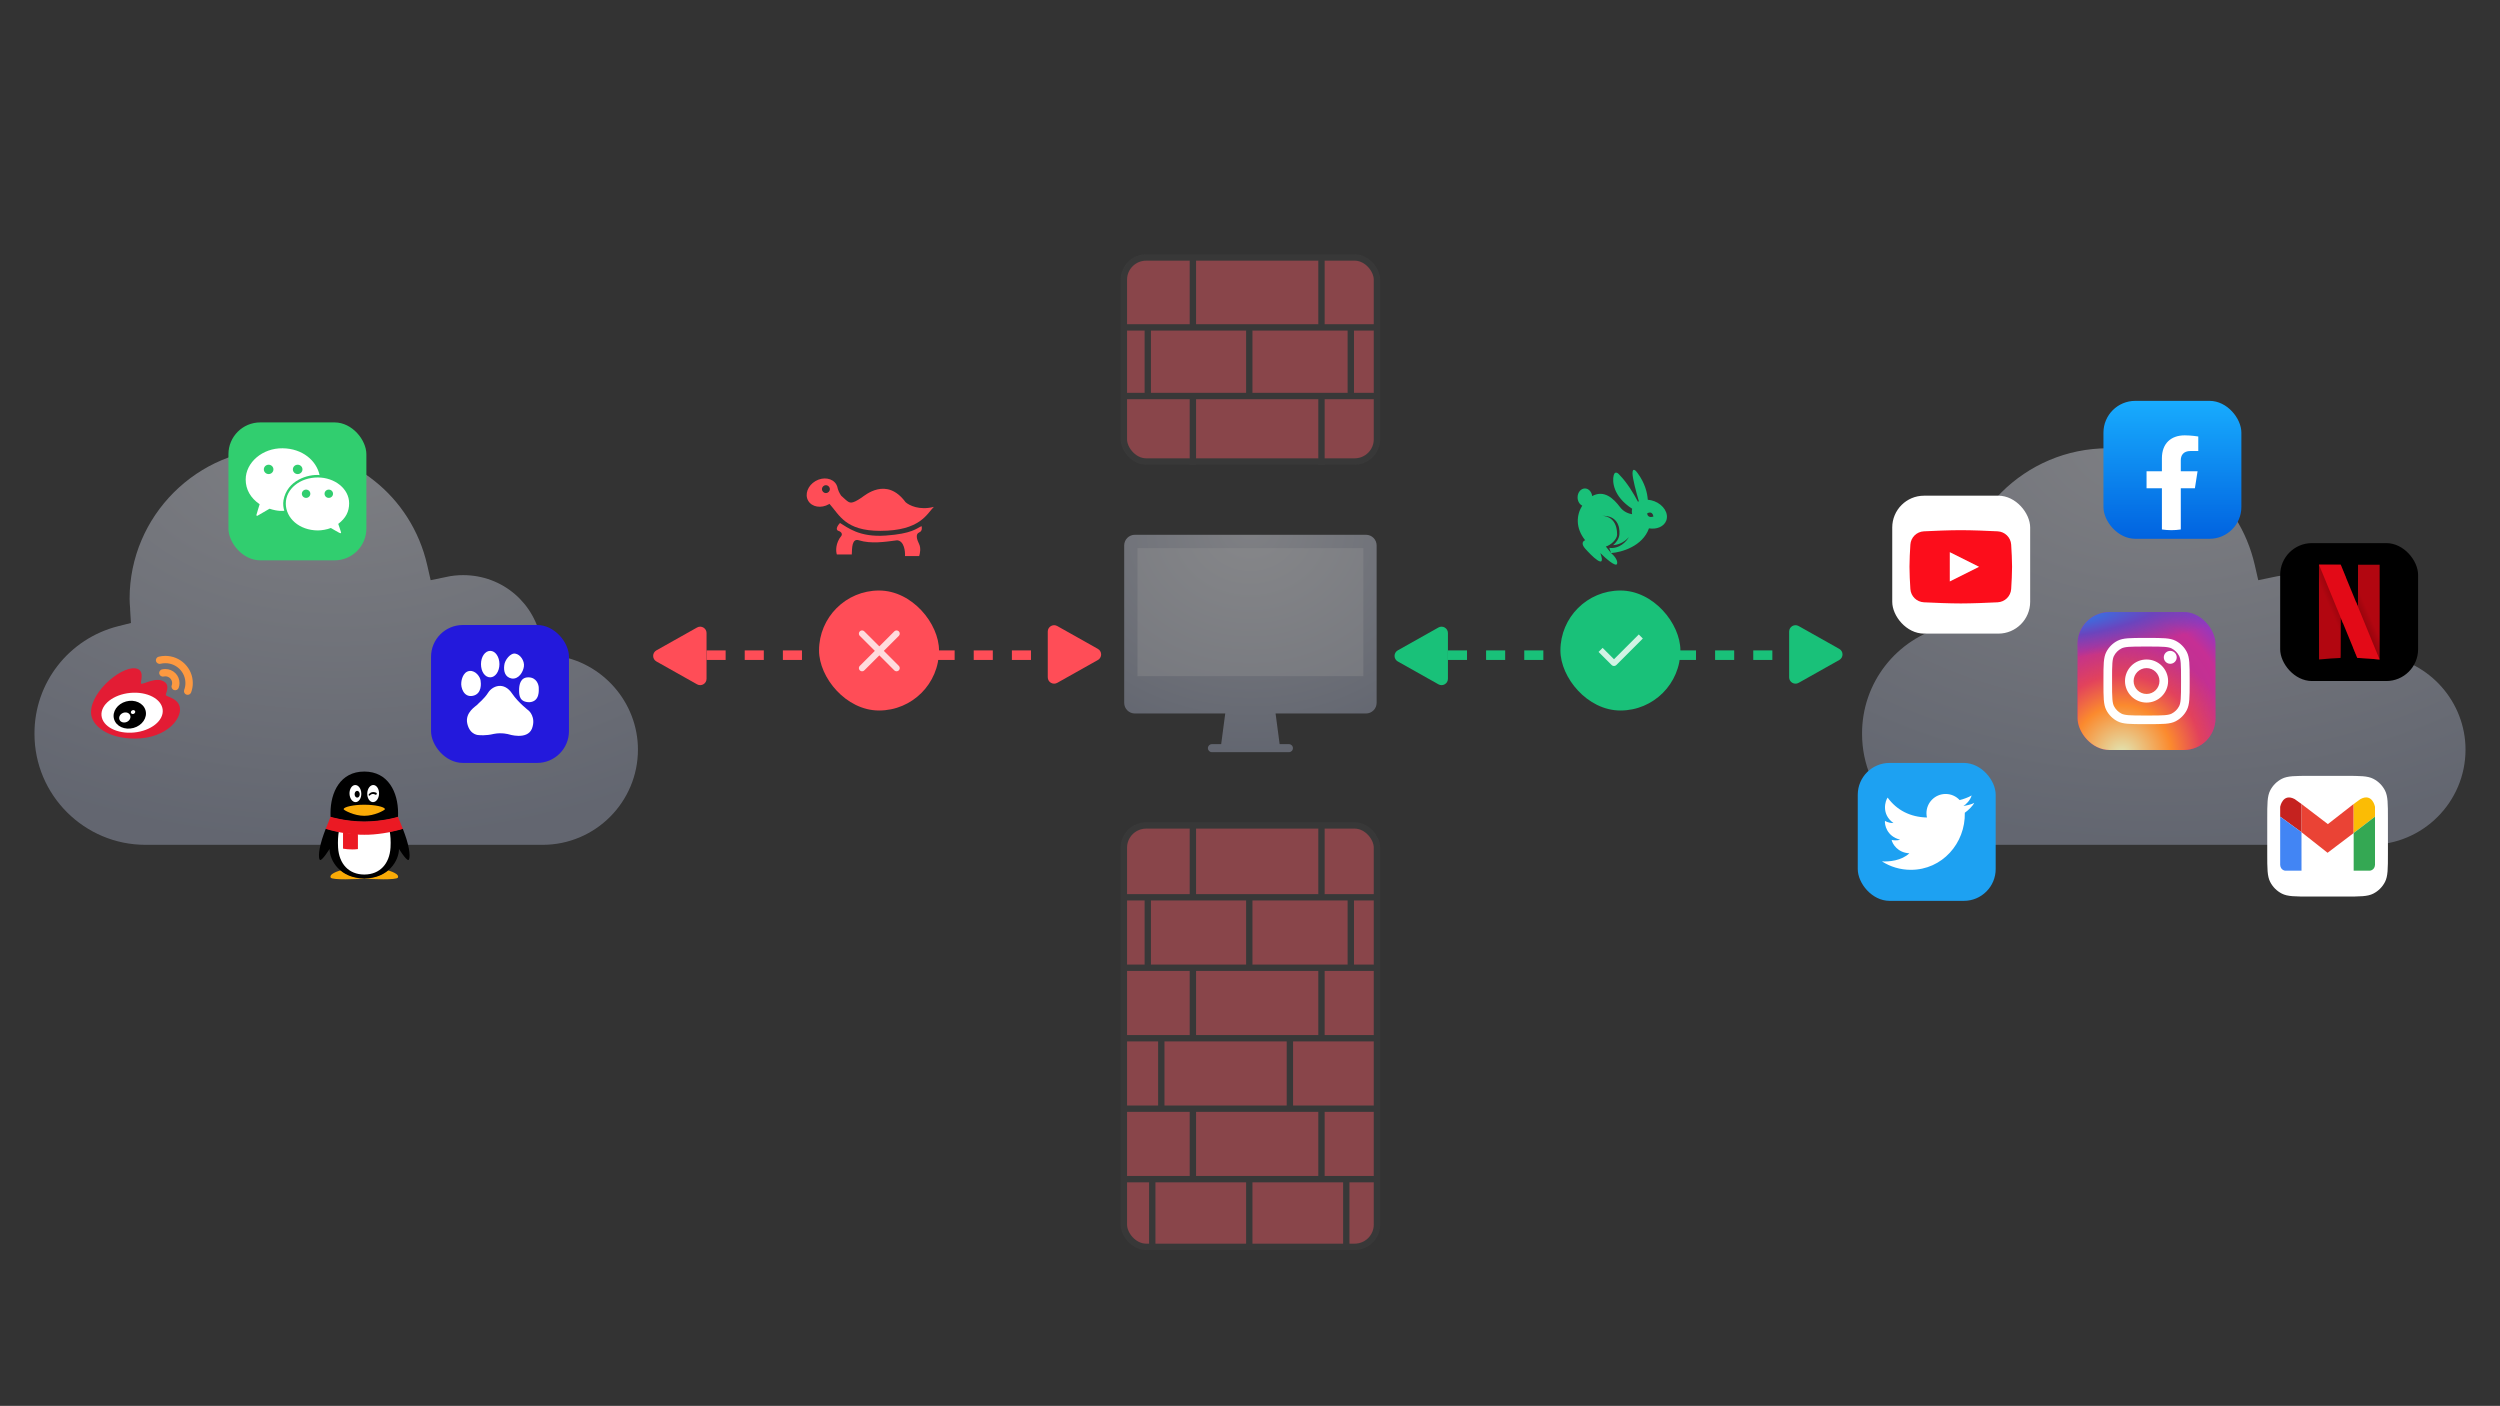 <svg width="786" height="442" viewBox="0 0 786 442" fill="none" xmlns="http://www.w3.org/2000/svg">
<rect x="0" y="0" width="786" height="442" fill="#333333" stroke="none"/>
<g opacity="0.5">
<path d="M353.447 171.491C353.447 169.639 354.943 168.137 356.789 168.137H429.469C431.315 168.137 432.811 169.639 432.811 171.491V220.965C432.811 222.817 431.315 224.319 429.469 224.319H401.037L402.318 233.962H405.242C405.934 233.962 406.495 234.525 406.495 235.22C406.495 235.915 405.934 236.478 405.242 236.478H381.016C380.324 236.478 379.763 235.915 379.763 235.22C379.763 234.525 380.324 233.962 381.016 233.962H383.94L385.22 224.319H356.789C354.943 224.319 353.447 222.817 353.447 220.965V171.491Z" fill="url(#paint0_radial_142_9027)"/>
<rect opacity="0.6" x="357.624" y="172.33" width="71.009" height="40.25" fill="#F9F9F9" fill-opacity="0.56"/>
</g>
<g opacity="0.7">
<rect x="353.345" y="259.523" width="79.568" height="132.477" rx="7" fill="#FD5D6A" fill-opacity="0.6" stroke="#3B3B3B" stroke-width="2"/>
<path d="M352.664 282.108H433.197" stroke="#3B3B3B" stroke-width="2"/>
<path d="M352.664 304.263H433.197" stroke="#3B3B3B" stroke-width="2"/>
<path d="M352.664 326.418H433.197" stroke="#3B3B3B" stroke-width="2"/>
<path d="M352.664 348.573H433.197" stroke="#3B3B3B" stroke-width="2"/>
<path d="M352.664 370.728H433.197" stroke="#3B3B3B" stroke-width="2"/>
<path d="M375.041 259.952V282.107" stroke="#3B3B3B" stroke-width="2"/>
<path d="M360.857 282.108V304.263" stroke="#3B3B3B" stroke-width="2"/>
<path d="M375.041 304.263V326.418" stroke="#3B3B3B" stroke-width="2"/>
<path d="M365.112 326.418V348.573" stroke="#3B3B3B" stroke-width="2"/>
<path d="M375.041 348.573V370.728" stroke="#3B3B3B" stroke-width="2"/>
<path d="M362.274 370.728V391.454" stroke="#3B3B3B" stroke-width="2"/>
<path d="M415.472 259.952V282.107" stroke="#3B3B3B" stroke-width="2"/>
<path d="M392.773 282.108V304.263" stroke="#3B3B3B" stroke-width="2"/>
<path d="M424.692 282.108V304.263" stroke="#3B3B3B" stroke-width="2"/>
<path d="M415.472 304.263V326.418" stroke="#3B3B3B" stroke-width="2"/>
<path d="M405.541 326.418V348.573" stroke="#3B3B3B" stroke-width="2"/>
<path d="M415.472 348.573V370.728" stroke="#3B3B3B" stroke-width="2"/>
<path d="M392.773 370.728V391.454" stroke="#3B3B3B" stroke-width="2"/>
<path d="M423.273 370.728V391.454" stroke="#3B3B3B" stroke-width="2"/>
</g>
<g opacity="0.7">
<rect x="353.345" y="80.955" width="79.568" height="64.136" rx="7" fill="#FD5D6A" fill-opacity="0.6" stroke="#3B3B3B" stroke-width="2"/>
<path d="M352.664 102.929H433.197" stroke="#3B3B3B" stroke-width="2"/>
<path d="M352.664 124.51H433.197" stroke="#3B3B3B" stroke-width="2"/>
<path d="M375.041 81.347V102.929" stroke="#3B3B3B" stroke-width="2"/>
<path d="M360.857 102.929V124.51" stroke="#3B3B3B" stroke-width="2"/>
<path d="M375.041 124.51V146.091" stroke="#3B3B3B" stroke-width="2"/>
<path d="M415.472 81.347V102.929" stroke="#3B3B3B" stroke-width="2"/>
<path d="M392.773 102.929V124.51" stroke="#3B3B3B" stroke-width="2"/>
<path d="M424.692 102.929V124.51" stroke="#3B3B3B" stroke-width="2"/>
<path d="M415.472 124.51V146.091" stroke="#3B3B3B" stroke-width="2"/>
</g>
<path opacity="0.5" d="M88.156 140.938C110.353 140.938 129.367 155.989 134.309 177.647L135.398 182.413L140.256 181.41C142.015 180.991 143.858 180.824 145.617 180.824C158.014 180.824 168.317 189.688 170.244 201.896L170.83 205.575L174.516 206.077C189.342 208 200.566 220.794 200.566 235.678C200.566 252.151 187.164 265.614 170.579 265.614H45.772C26.506 265.614 10.842 249.977 10.842 230.745C10.758 214.69 21.648 200.809 37.144 196.879L41.165 195.876L40.913 191.695V191.277C40.83 190.273 40.746 189.27 40.746 188.266C40.746 162.177 62.022 140.938 88.156 140.938Z" fill="url(#paint1_radial_142_9027)"/>
<path d="M43.305 210.323C39.201 208.611 28.617 216.942 28.617 223.967C28.617 228.08 33.818 232.21 42.413 232.21C52.943 232.21 58.011 225.044 56.263 221.531C55.147 219.292 52.318 219.096 52.14 218.495C52.024 218.107 53.443 215.777 51.908 214.524C49.29 212.387 44.84 215.46 44.341 214.912C44.029 214.571 45.519 211.246 43.305 210.323Z" fill="#E31C34"/>
<path d="M51.152 223.155C51.489 226.593 47.455 229.793 42.143 230.301C36.831 230.809 32.252 228.434 31.915 224.996C31.579 221.558 35.612 218.358 40.925 217.85C46.237 217.342 50.816 219.717 51.152 223.155Z" fill="white"/>
<path fill-rule="evenodd" clip-rule="evenodd" d="M45.753 223.332C46.403 225.63 44.714 228.106 41.98 228.863C39.246 229.62 36.502 228.37 35.852 226.072C35.202 223.774 36.891 221.298 39.625 220.541C42.359 219.785 45.103 221.034 45.753 223.332ZM40.89 224.813C41.251 225.582 40.806 226.545 39.894 226.964C38.982 227.383 37.95 227.099 37.589 226.33C37.227 225.561 37.673 224.598 38.585 224.179C39.496 223.76 40.528 224.044 40.89 224.813ZM42.085 224.413C42.441 224.249 42.614 223.874 42.474 223.574C42.333 223.275 41.931 223.164 41.575 223.328C41.22 223.491 41.046 223.866 41.187 224.166C41.328 224.465 41.73 224.576 42.085 224.413Z" fill="black"/>
<path d="M50.455 208.688C50.941 208.569 51.452 208.505 51.978 208.505C55.468 208.505 58.296 211.303 58.296 214.754C58.296 215.516 58.159 216.244 57.908 216.916C57.687 217.51 57.994 218.17 58.595 218.389C59.196 218.609 59.863 218.305 60.085 217.71C60.429 216.787 60.617 215.791 60.617 214.754C60.617 210.035 56.749 206.21 51.978 206.21C51.262 206.21 50.565 206.297 49.897 206.46C49.275 206.613 48.896 207.235 49.05 207.85C49.204 208.465 49.833 208.84 50.455 208.688Z" fill="#FD9940"/>
<path d="M51.48 212.693C51.639 212.656 51.806 212.635 51.978 212.635C53.161 212.635 54.12 213.584 54.12 214.754C54.12 215.009 54.075 215.251 53.993 215.475C53.775 216.071 54.087 216.729 54.689 216.944C55.291 217.16 55.956 216.852 56.175 216.256C56.347 215.786 56.44 215.279 56.44 214.754C56.44 212.316 54.443 210.341 51.978 210.341C51.623 210.341 51.276 210.382 50.943 210.461C50.319 210.607 49.934 211.226 50.083 211.842C50.231 212.459 50.856 212.84 51.48 212.693Z" fill="#FD9940"/>
<rect x="71.824" y="132.807" width="43.365" height="43.365" rx="10" fill="#31CE6F"/>
<path fill-rule="evenodd" clip-rule="evenodd" d="M88.87 140.939C82.521 140.846 77.245 145.398 77.245 150.767C77.245 153.866 78.739 156.554 81.631 158.528C81.631 158.528 80.571 161.94 80.586 162.009C80.601 162.077 80.832 162.212 80.912 162.168C80.992 162.124 84.743 159.941 84.743 159.941C87.431 160.842 89.071 160.62 89.351 160.582C89.37 160.58 89.383 160.578 89.389 160.577C89.103 159.758 88.915 158.482 89.129 157.279C90.249 150.984 96.855 149.026 100.475 149.361C99.476 144.815 95.133 141.031 88.87 140.939ZM84.457 146.106C83.624 146.106 82.949 146.765 82.949 147.578C82.949 148.39 83.624 149.049 84.457 149.049C85.29 149.049 85.965 148.39 85.965 147.578C85.965 146.765 85.29 146.106 84.457 146.106ZM93.587 146.106C92.754 146.106 92.079 146.765 92.079 147.578C92.079 148.39 92.754 149.049 93.587 149.049C94.419 149.049 95.095 148.39 95.095 147.578C95.095 146.765 94.419 146.106 93.587 146.106Z" fill="white"/>
<path fill-rule="evenodd" clip-rule="evenodd" d="M109.769 158.237C109.769 153.638 105.211 150.115 99.922 150.115C94.322 150.115 89.856 153.717 89.856 158.316C89.856 162.923 94.104 166.738 99.928 166.769C101.101 166.775 102.847 166.481 104.024 166.001C104.024 166.001 106.839 167.666 106.996 167.654C107.154 167.642 107.235 167.52 107.241 167.416C107.247 167.311 106.344 164.712 106.344 164.712C108.761 162.866 109.769 160.831 109.769 158.237ZM96.236 153.931C95.499 153.931 94.902 154.515 94.902 155.235C94.902 155.955 95.499 156.539 96.236 156.539C96.973 156.539 97.57 155.955 97.57 155.235C97.57 154.515 96.973 153.931 96.236 153.931ZM103.37 153.931C102.634 153.931 102.036 154.515 102.036 155.235C102.036 155.955 102.634 156.539 103.37 156.539C104.108 156.539 104.705 155.955 104.705 155.235C104.705 154.515 104.108 153.931 103.37 153.931Z" fill="white"/>
<path d="M114.531 276.065C111.58 276.065 108.872 275.077 107.128 273.603C106.241 273.87 105.108 274.295 104.393 274.821C103.783 275.273 103.857 275.731 103.968 275.92C104.454 276.736 112.271 276.443 114.531 276.186V276.065Z" fill="#FAAB07"/>
<path d="M114.529 276.065C117.48 276.065 120.188 275.077 121.932 273.603C122.819 273.869 123.949 274.294 124.667 274.82C125.277 275.272 125.203 275.731 125.092 275.92C124.606 276.736 116.789 276.443 114.529 276.186V276.065Z" fill="#FAAB07"/>
<path d="M114.549 258.379C119.423 258.346 123.328 257.405 124.65 257.041C124.967 256.953 125.136 256.801 125.136 256.801C125.136 256.757 125.156 256.009 125.156 255.621C125.156 249.115 122.084 242.576 114.533 242.576C106.978 242.576 103.909 249.115 103.909 255.621C103.909 256.009 103.929 256.757 103.929 256.801C103.929 256.801 104.068 256.946 104.317 257.017C105.538 257.358 109.518 258.346 114.516 258.383H114.549V258.379Z" fill="black"/>
<path d="M127.791 263.799C127.487 262.828 127.076 261.695 126.658 260.605C126.658 260.605 126.418 260.575 126.297 260.612C122.55 261.701 118.007 262.393 114.547 262.352H114.51C111.07 262.393 106.558 261.708 102.824 260.629C102.683 260.588 102.399 260.605 102.399 260.605C101.981 261.695 101.57 262.828 101.266 263.799C99.826 268.436 100.291 270.352 100.649 270.396C101.411 270.487 103.617 266.905 103.617 266.905C103.617 270.544 106.902 276.132 114.429 276.186C114.463 276.186 114.594 276.186 114.628 276.186C122.152 276.136 125.44 270.547 125.44 266.905C125.44 266.905 127.646 270.487 128.408 270.396C128.765 270.352 129.231 268.436 127.791 263.799Z" fill="black"/>
<path d="M111.843 252.187C110.818 252.235 109.945 251.068 109.887 249.584C109.833 248.1 110.616 246.859 111.641 246.812C112.666 246.764 113.54 247.931 113.594 249.419C113.654 250.903 112.869 252.144 111.843 252.187Z" fill="white"/>
<path d="M119.172 249.584C119.118 251.068 118.242 252.235 117.216 252.188C116.191 252.14 115.409 250.899 115.463 249.416C115.517 247.932 116.393 246.765 117.415 246.809C118.444 246.859 119.226 248.1 119.172 249.584Z" fill="white"/>
<path d="M120.994 254.285C120.721 253.678 117.962 253.004 114.549 253.004H114.512C111.099 253.004 108.34 253.678 108.067 254.285C108.054 254.312 108.047 254.339 108.047 254.373C108.047 254.417 108.06 254.457 108.084 254.491C108.313 254.828 111.376 256.491 114.512 256.491H114.549C117.685 256.491 120.744 254.828 120.977 254.491C121.001 254.457 121.014 254.417 121.014 254.373C121.014 254.339 121.004 254.309 120.994 254.285Z" fill="#FAAB07"/>
<path d="M113.102 249.604C113.149 250.191 112.829 250.71 112.384 250.768C111.942 250.825 111.544 250.397 111.497 249.81C111.45 249.223 111.77 248.704 112.212 248.646C112.657 248.589 113.055 249.021 113.102 249.604Z" fill="black"/>
<path d="M115.916 249.8C116.007 249.638 116.624 248.785 117.899 249.095C118.232 249.176 118.388 249.298 118.421 249.345C118.469 249.416 118.482 249.513 118.435 249.648C118.337 249.915 118.138 249.905 118.027 249.854C117.956 249.82 117.066 249.227 116.246 250.114C116.189 250.174 116.088 250.195 115.993 250.124C115.899 250.05 115.862 249.905 115.916 249.8Z" fill="black"/>
<path d="M114.551 262.136H114.514C112.16 262.163 109.307 261.853 106.545 261.307C106.309 262.676 106.167 264.399 106.289 266.453C106.599 271.643 109.681 274.905 114.436 274.952H114.629C119.387 274.905 122.47 271.643 122.78 266.453C122.901 264.399 122.76 262.679 122.524 261.307C119.758 261.853 116.905 262.167 114.551 262.136Z" fill="white"/>
<path d="M107.845 261.701V266.807C107.845 266.807 110.185 267.279 112.529 266.952V262.244C111.042 262.16 109.44 261.974 107.845 261.701Z" fill="#EB1923"/>
<path d="M125.132 256.801C125.132 256.801 120.583 258.238 114.546 258.278H114.509C108.482 258.238 103.94 256.804 103.923 256.801L102.398 260.605C106.209 261.755 110.938 262.494 114.509 262.453H114.546C118.118 262.497 122.843 261.755 126.657 260.605L125.132 256.801Z" fill="#EB1923"/>
<rect x="135.518" y="196.5" width="43.365" height="43.365" rx="10" fill="#2319DC"/>
<path d="M148.699 218.757C151.6 218.127 151.221 214.721 151.095 213.965C150.969 212.829 149.582 210.811 147.69 210.937C145.293 211.19 145.041 214.469 145.041 214.469C144.789 216.109 145.798 219.388 148.699 218.757ZM154.122 212.955C155.762 212.955 157.023 211.064 157.023 208.793C157.023 206.523 155.762 204.631 154.122 204.631C152.483 204.631 151.221 206.523 151.221 208.793C151.221 211.19 152.483 212.955 154.122 212.955ZM160.933 213.334C163.077 213.586 164.465 211.316 164.717 209.55C164.969 207.784 163.582 205.766 162.068 205.514C160.555 205.136 158.663 207.532 158.537 209.172C158.285 211.064 158.789 212.956 160.933 213.334ZM169.384 216.235C169.384 215.352 168.753 212.955 166.104 212.955C163.582 212.955 163.203 215.352 163.203 216.992C163.203 218.631 163.33 220.775 166.483 220.775C169.762 220.523 169.384 216.992 169.384 216.235ZM166.231 223.424C166.231 223.424 162.951 220.902 161.059 218.127C158.411 214.091 154.753 215.73 153.492 217.748C152.23 219.766 150.338 221.154 150.086 221.532C149.834 221.911 146.05 223.929 146.933 227.586C147.816 231.244 150.591 231.118 150.591 231.118C150.591 231.118 152.735 231.37 155.257 230.739C157.78 230.235 159.924 230.866 159.924 230.866C159.924 230.866 165.726 232.758 167.24 229.1C168.627 225.442 166.231 223.424 166.231 223.424Z" fill="white"/>
<path opacity="0.5" d="M662.748 140.938C684.945 140.938 703.959 155.989 708.901 177.647L709.99 182.413L714.848 181.41C716.607 180.991 718.45 180.824 720.209 180.824C732.606 180.824 742.909 189.688 744.835 201.896L745.422 205.575L749.107 206.077C763.934 208 775.158 220.794 775.158 235.678C775.158 252.151 761.756 265.614 745.171 265.614H620.363C601.098 265.614 585.434 249.977 585.434 230.745C585.35 214.69 596.24 200.809 611.736 196.879L615.756 195.876L615.505 191.695V191.277C615.421 190.273 615.338 189.27 615.338 188.266C615.338 162.177 636.613 140.938 662.748 140.938Z" fill="url(#paint2_radial_142_9027)"/>
<rect x="661.324" y="126.031" width="43.365" height="43.365" rx="10" fill="url(#paint3_linear_142_9027)"/>
<path d="M690.072 153.516L690.915 148.161H685.643V144.688C685.643 143.222 686.378 141.793 688.74 141.793H691.138V137.234C691.138 137.234 688.962 136.872 686.883 136.872C682.539 136.872 679.703 139.438 679.703 144.08V148.161H674.876V153.516H679.703V166.462C680.672 166.61 681.663 166.686 682.673 166.686C683.683 166.686 684.674 166.61 685.643 166.462V153.516H690.072Z" fill="white"/>
<path d="M712.82 257.423C712.82 252.7 712.82 250.339 713.739 248.535C714.548 246.949 715.838 245.659 717.424 244.85C719.228 243.931 721.589 243.931 726.312 243.931H737.274C741.996 243.931 744.357 243.931 746.161 244.85C747.748 245.659 749.038 246.949 749.846 248.535C750.765 250.339 750.765 252.7 750.765 257.423V268.384C750.765 273.107 750.765 275.468 749.846 277.272C749.038 278.859 747.748 280.148 746.161 280.957C744.357 281.876 741.996 281.876 737.274 281.876H726.312C721.589 281.876 719.228 281.876 717.424 280.957C715.838 280.148 714.548 278.859 713.739 277.272C712.82 275.468 712.82 273.107 712.82 268.384V257.423Z" fill="white"/>
<path d="M739.995 252.771L731.881 259.103L723.582 252.771V252.772L723.592 252.781V261.647L731.788 268.116L739.995 261.897V252.771Z" fill="#EA4335"/>
<path d="M742.125 251.23L739.994 252.771V261.897L746.699 256.749V253.649C746.699 253.649 745.885 249.22 742.125 251.23Z" fill="#FBBC05"/>
<path d="M739.994 261.897V273.735H745.133C745.133 273.735 746.595 273.584 746.701 271.917V256.75L739.994 261.897Z" fill="#34A853"/>
<path d="M723.592 273.745V261.647L723.582 261.639L723.592 273.745Z" fill="#C5221F"/>
<path d="M723.581 252.772L721.462 251.241C717.702 249.23 716.887 253.657 716.887 253.657V256.758L723.581 261.639V252.772Z" fill="#C5221F"/>
<path d="M723.582 252.772V261.639L723.592 261.647V252.781L723.582 252.772Z" fill="#C5221F"/>
<path d="M716.887 256.76V271.927C716.99 273.596 718.454 273.745 718.454 273.745H723.593L723.581 261.639L716.887 256.76Z" fill="#4285F4"/>
<rect x="584.079" y="239.865" width="43.365" height="43.365" rx="10" fill="#1DA1F2"/>
<path d="M600.782 273.474C597.427 273.474 594.3 272.498 591.668 270.815C593.903 270.959 597.846 270.613 600.3 268.273C596.609 268.104 594.945 265.274 594.728 264.064C595.042 264.185 596.537 264.33 597.381 263.991C593.136 262.927 592.485 259.202 592.63 258.065C593.426 258.621 594.776 258.815 595.307 258.767C591.351 255.936 592.774 251.679 593.474 250.76C596.313 254.692 600.567 256.901 605.83 257.024C605.73 256.589 605.678 256.136 605.678 255.67C605.678 252.33 608.378 249.623 611.708 249.623C613.448 249.623 615.015 250.362 616.116 251.544C617.279 251.272 619.029 250.634 619.884 250.082C619.453 251.631 618.11 252.922 617.298 253.401C617.292 253.384 617.305 253.417 617.298 253.401C618.012 253.293 619.942 252.922 620.704 252.405C620.327 253.274 618.904 254.72 617.736 255.53C617.953 265.114 610.621 273.474 600.782 273.474Z" fill="white"/>
<rect x="594.92" y="155.845" width="43.365" height="43.365" rx="10" fill="white"/>
<path d="M600.622 171.226C600.771 168.946 602.603 167.16 604.884 167.047C608.188 166.883 612.91 166.686 616.467 166.686C620.025 166.686 624.747 166.883 628.05 167.047C630.332 167.16 632.164 168.946 632.312 171.226C632.454 173.41 632.594 176.097 632.594 178.205C632.594 180.313 632.454 183 632.312 185.184C632.164 187.464 630.332 189.25 628.05 189.363C624.747 189.527 620.025 189.724 616.467 189.724C612.91 189.724 608.188 189.527 604.884 189.363C602.603 189.25 600.771 187.464 600.622 185.184C600.481 183 600.341 180.313 600.341 178.205C600.341 176.097 600.481 173.41 600.622 171.226Z" fill="#FC0D1B"/>
<path d="M613.013 173.597V182.812L622.228 178.205L613.013 173.597Z" fill="white"/>
<rect x="716.887" y="170.752" width="43.365" height="43.365" rx="10" fill="black"/>
<path d="M741.366 177.551L741.353 184.14L741.339 190.728L740.71 189.198V189.195L739.895 203.861C740.697 205.806 741.125 206.846 741.13 206.85C741.134 206.853 741.59 206.877 742.141 206.901C743.809 206.971 745.878 207.124 747.45 207.293C747.815 207.332 748.125 207.352 748.148 207.336C748.17 207.32 748.175 200.614 748.17 192.43L748.157 177.551H741.366Z" fill="url(#paint4_linear_142_9027)"/>
<path d="M729.084 177.532V192.426C729.084 200.618 729.093 207.328 729.107 207.34C729.12 207.351 729.708 207.3 730.419 207.234C731.13 207.167 732.11 207.081 732.598 207.046C733.345 206.991 735.587 206.869 735.842 206.865C735.92 206.865 735.924 206.532 735.933 200.555L735.947 194.245L736.489 195.563C736.571 195.767 736.599 195.83 736.681 196.03L737.497 181.367C737.323 180.947 737.415 181.167 737.219 180.688C736.553 179.069 735.988 177.7 735.965 177.637L735.92 177.528H729.084V177.532Z" fill="url(#paint5_linear_142_9027)"/>
<path d="M729.084 177.532L735.943 194.257V194.249L736.485 195.567C739.497 202.904 741.115 206.841 741.124 206.849C741.129 206.853 741.584 206.877 742.136 206.9C743.804 206.971 745.873 207.124 747.445 207.292C747.805 207.332 748.119 207.351 748.138 207.336L741.338 190.724V190.728L740.709 189.198C740.094 187.704 739.684 186.704 737.209 180.688C736.544 179.069 735.979 177.7 735.956 177.637L735.911 177.528H732.497L729.084 177.532Z" fill="#E30A17"/>
<rect x="653.193" y="192.435" width="43.365" height="43.365" rx="10" fill="url(#paint6_radial_142_9027)"/>
<rect x="653.193" y="192.435" width="43.365" height="43.365" rx="10" fill="url(#paint7_radial_142_9027)"/>
<rect x="653.193" y="192.435" width="43.365" height="43.365" rx="10" fill="url(#paint8_radial_142_9027)"/>
<path d="M684.362 206.664C684.362 207.787 683.452 208.697 682.329 208.697C681.207 208.697 680.297 207.787 680.297 206.664C680.297 205.541 681.207 204.631 682.329 204.631C683.452 204.631 684.362 205.541 684.362 206.664Z" fill="white"/>
<path fill-rule="evenodd" clip-rule="evenodd" d="M674.876 220.893C678.618 220.893 681.652 217.86 681.652 214.117C681.652 210.375 678.618 207.342 674.876 207.342C671.134 207.342 668.1 210.375 668.1 214.117C668.1 217.86 671.134 220.893 674.876 220.893ZM674.876 218.183C677.121 218.183 678.941 216.363 678.941 214.117C678.941 211.872 677.121 210.052 674.876 210.052C672.631 210.052 670.81 211.872 670.81 214.117C670.81 216.363 672.631 218.183 674.876 218.183Z" fill="white"/>
<path fill-rule="evenodd" clip-rule="evenodd" d="M661.324 213.575C661.324 209.022 661.324 206.745 662.21 205.005C662.99 203.475 664.234 202.231 665.764 201.452C667.503 200.566 669.78 200.566 674.334 200.566H675.418C679.972 200.566 682.249 200.566 683.988 201.452C685.518 202.231 686.762 203.475 687.541 205.005C688.428 206.745 688.428 209.022 688.428 213.575V214.659C688.428 219.213 688.428 221.49 687.541 223.229C686.762 224.759 685.518 226.003 683.988 226.783C682.249 227.669 679.972 227.669 675.418 227.669H674.334C669.78 227.669 667.503 227.669 665.764 226.783C664.234 226.003 662.99 224.759 662.21 223.229C661.324 221.49 661.324 219.213 661.324 214.659V213.575ZM674.334 203.276H675.418C677.74 203.276 679.318 203.278 680.538 203.378C681.726 203.475 682.334 203.651 682.758 203.867C683.778 204.387 684.607 205.216 685.127 206.236C685.343 206.66 685.518 207.267 685.616 208.456C685.715 209.675 685.717 211.254 685.717 213.575V214.659C685.717 216.981 685.715 218.559 685.616 219.779C685.518 220.967 685.343 221.575 685.127 221.999C684.607 223.019 683.778 223.848 682.758 224.368C682.334 224.584 681.726 224.76 680.538 224.857C679.318 224.957 677.74 224.959 675.418 224.959H674.334C672.012 224.959 670.434 224.957 669.214 224.857C668.026 224.76 667.418 224.584 666.994 224.368C665.974 223.848 665.145 223.019 664.625 221.999C664.409 221.575 664.233 220.967 664.136 219.779C664.037 218.559 664.035 216.981 664.035 214.659V213.575C664.035 211.254 664.037 209.675 664.136 208.456C664.233 207.267 664.409 206.66 664.625 206.236C665.145 205.216 665.974 204.387 666.994 203.867C667.418 203.651 668.026 203.475 669.214 203.378C670.434 203.278 672.012 203.276 674.334 203.276Z" fill="white"/>
<path d="M345.179 204.012C346.539 204.776 346.539 206.734 345.179 207.498L332.397 214.688C331.063 215.438 329.416 214.475 329.416 212.945L329.416 198.565C329.416 197.035 331.063 196.072 332.397 196.822L345.179 204.012Z" fill="#FF4D57"/>
<path d="M206.374 207.961C205.015 207.196 205.015 205.239 206.374 204.474L219.157 197.284C220.49 196.534 222.138 197.498 222.138 199.027L222.138 213.408C222.138 214.938 220.49 215.901 219.157 215.151L206.374 207.961Z" fill="#FF4D57"/>
<path d="M222.138 205.986H330.006" stroke="#FF4D57" stroke-width="3" stroke-dasharray="6 6"/>
<rect x="257.505" y="185.659" width="37.724" height="37.724" rx="18.862" fill="#FF4D57"/>
<g opacity="0.8">
<path d="M281.876 199.21L271.034 210.052" stroke="white" stroke-width="2" stroke-linecap="round" stroke-linejoin="round"/>
<path d="M271.034 199.21L281.875 210.052" stroke="white" stroke-width="2" stroke-linecap="round" stroke-linejoin="round"/>
</g>
<path d="M578.269 204.012C579.628 204.776 579.628 206.733 578.269 207.498L565.486 214.688C564.153 215.438 562.506 214.475 562.506 212.945L562.506 198.565C562.506 197.035 564.153 196.072 565.486 196.821L578.269 204.012Z" fill="#19C179"/>
<path d="M439.464 207.961C438.105 207.196 438.105 205.239 439.464 204.474L452.247 197.284C453.58 196.534 455.228 197.498 455.228 199.027L455.228 213.408C455.228 214.937 453.58 215.901 452.247 215.151L439.464 207.961Z" fill="#19C179"/>
<path d="M455.228 205.986H563.096" stroke="#19C179" stroke-width="3" stroke-dasharray="6 6"/>
<rect x="490.595" y="185.659" width="37.724" height="37.724" rx="18.862" fill="#19C179"/>
<g opacity="0.8">
<path fill-rule="evenodd" clip-rule="evenodd" d="M516.508 200.753L508.171 209.089C507.766 209.495 507.108 209.495 506.702 209.089L502.582 204.969L503.86 203.691L507.437 207.268L515.23 199.475L516.508 200.753Z" fill="white"/>
</g>
<path d="M278.457 168.383C270.143 168.977 266.486 165.827 264.094 164.424C263.599 164.919 262.411 166.503 263.599 166.899C264.787 167.295 264.754 168.054 264.589 168.383C262.609 170.759 262.774 173.332 263.104 174.322H267.805C267.888 172.343 267.805 169.161 270.044 169.868C273.805 171.056 278.269 170.363 282.063 169.868C284.24 170.066 284.62 173.25 284.537 174.817H288.991C289.239 174.075 289.585 172.293 288.991 171.105C288.249 169.621 287.754 167.889 288.991 167.394C289.981 166.998 289.899 165.909 289.734 165.414C288.084 166.156 286.772 167.79 278.457 168.383Z" fill="#FF4D57"/>
<path fill-rule="evenodd" clip-rule="evenodd" d="M260.788 158.416C260.733 158.45 260.677 158.484 260.62 158.516C258.178 159.927 255.256 159.439 254.094 157.427C252.932 155.415 253.971 152.641 256.414 151.23C258.857 149.82 261.779 150.308 262.94 152.32C263.162 152.703 263.303 153.115 263.37 153.539L263.373 153.537C263.399 153.627 263.424 153.716 263.448 153.803C263.736 154.83 264.46 155.845 264.46 155.845C264.46 155.845 265.656 156.942 265.884 157.133C267.169 158.21 267.644 158.608 270.797 156.506C271.913 155.762 278.689 149.746 284.7 157.873C285.772 158.863 289.055 160.545 293.608 159.357C291.464 161.42 289.428 166.899 276.759 166.899C265.719 166.899 263.932 161.888 260.788 158.416ZM260.899 153.784C260.899 154.467 260.345 155.021 259.662 155.021C258.978 155.021 258.424 154.467 258.424 153.784C258.424 153.101 258.978 152.547 259.662 152.547C260.345 152.547 260.899 153.101 260.899 153.784Z" fill="#FF4D57"/>
<path fill-rule="evenodd" clip-rule="evenodd" d="M513.135 161.668C513.01 161.095 513.013 160.515 513.162 159.957C507.059 156.01 506.887 151.276 507.34 149.461C507.735 147.882 508.82 148.803 509.314 149.461C511.546 151.742 513.636 155.198 514.973 157.732C515.066 157.681 515.16 157.633 515.257 157.588C514.381 154.611 513.261 150.406 513.261 148.803C513.261 146.83 514.357 147.981 514.905 148.803C517.17 151.883 517.927 154.958 518.063 157.12C518.742 157.168 519.443 157.321 520.137 157.589C523.06 158.717 524.727 161.452 523.861 163.698C523.136 165.576 520.867 166.517 518.433 166.113C516.414 171.811 509.709 173.67 506.518 173.882C507.285 174.513 508.738 176.069 508.409 177.253C508.08 178.438 504.764 175.499 503.147 173.882C505.202 179.638 500.187 174.54 498.378 172.484C496.931 170.84 497.775 170.045 498.378 169.853C495.227 165.914 495.657 161.822 497.454 158.971C496.599 158.563 495.993 157.552 495.993 156.368C495.993 154.824 497.024 153.572 498.295 153.572C499.456 153.572 500.415 154.614 500.575 155.97L500.598 155.957C504.38 153.901 507.34 156.779 509.314 159.41C510.431 160.9 511.971 161.489 513.135 161.668ZM503.595 162.184C505.425 162.153 508.471 163.27 508.409 168.126C508.391 169.524 506.518 171.366 504.874 171.827L506.518 173.882L505.949 172.256C509.183 172.654 511.385 170.212 512.109 168.866C510.49 170.731 508.526 171.308 507.167 171.391C508.076 170.617 509.04 169.434 509.149 167.962C509.327 165.561 508.453 161.972 503.595 162.184ZM503.229 162.206C503.344 162.194 503.466 162.186 503.595 162.184C503.475 162.189 503.353 162.196 503.229 162.206ZM519.839 162.395C519.756 161.738 519.247 160.619 517.865 161.409C517.893 161.957 518.326 162.922 519.839 162.395Z" fill="#19C179"/>
<defs>
<radialGradient id="paint0_radial_142_9027" cx="0" cy="0" r="1" gradientUnits="userSpaceOnUse" gradientTransform="translate(393.129 166.459) rotate(90) scale(70.019 81.312)">
<stop stop-color="#CBCDD5"/>
<stop offset="1" stop-color="#939AAE"/>
</radialGradient>
<radialGradient id="paint1_radial_142_9027" cx="0" cy="0" r="1" gradientUnits="userSpaceOnUse" gradientTransform="translate(105.704 137.877) rotate(90) scale(127.737 194.383)">
<stop stop-color="#CBCDD5"/>
<stop offset="1" stop-color="#939AAE"/>
</radialGradient>
<radialGradient id="paint2_radial_142_9027" cx="0" cy="0" r="1" gradientUnits="userSpaceOnUse" gradientTransform="translate(680.296 137.877) rotate(90) scale(127.737 194.383)">
<stop stop-color="#CBCDD5"/>
<stop offset="1" stop-color="#939AAE"/>
</radialGradient>
<linearGradient id="paint3_linear_142_9027" x1="683.007" y1="126.031" x2="683.007" y2="169.268" gradientUnits="userSpaceOnUse">
<stop stop-color="#18ACFE"/>
<stop offset="1" stop-color="#0163E0"/>
</linearGradient>
<linearGradient id="paint4_linear_142_9027" x1="751.233" y1="199.825" x2="740.365" y2="204.598" gradientUnits="userSpaceOnUse">
<stop stop-color="#B20610"/>
<stop offset="0.256" stop-color="#B20610"/>
<stop offset="1" stop-color="#590004"/>
</linearGradient>
<linearGradient id="paint5_linear_142_9027" x1="725.788" y1="184.062" x2="737.542" y2="178.96" gradientUnits="userSpaceOnUse">
<stop stop-color="#B20610"/>
<stop offset="0.256" stop-color="#B20610"/>
<stop offset="1" stop-color="#590004"/>
</linearGradient>
<radialGradient id="paint6_radial_142_9027" cx="0" cy="0" r="1" gradientUnits="userSpaceOnUse" gradientTransform="translate(668.681 224.959) rotate(-55.376) scale(39.524 39.524)">
<stop stop-color="#B13589"/>
<stop offset="0.793" stop-color="#C62F94"/>
<stop offset="1" stop-color="#8A3AC8"/>
</radialGradient>
<radialGradient id="paint7_radial_142_9027" cx="0" cy="0" r="1" gradientUnits="userSpaceOnUse" gradientTransform="translate(667.132 237.349) rotate(-65.136) scale(34.993 34.993)">
<stop stop-color="#E0E8B7"/>
<stop offset="0.445" stop-color="#FB8A2E"/>
<stop offset="0.715" stop-color="#E2425C"/>
<stop offset="1" stop-color="#E2425C" stop-opacity="0"/>
</radialGradient>
<radialGradient id="paint8_radial_142_9027" cx="0" cy="0" r="1" gradientUnits="userSpaceOnUse" gradientTransform="translate(650.87 193.983) rotate(-8.13) scale(60.233 12.883)">
<stop offset="0.157" stop-color="#406ADC"/>
<stop offset="0.468" stop-color="#6A45BE"/>
<stop offset="1" stop-color="#6A45BE" stop-opacity="0"/>
</radialGradient>
</defs>
</svg>
